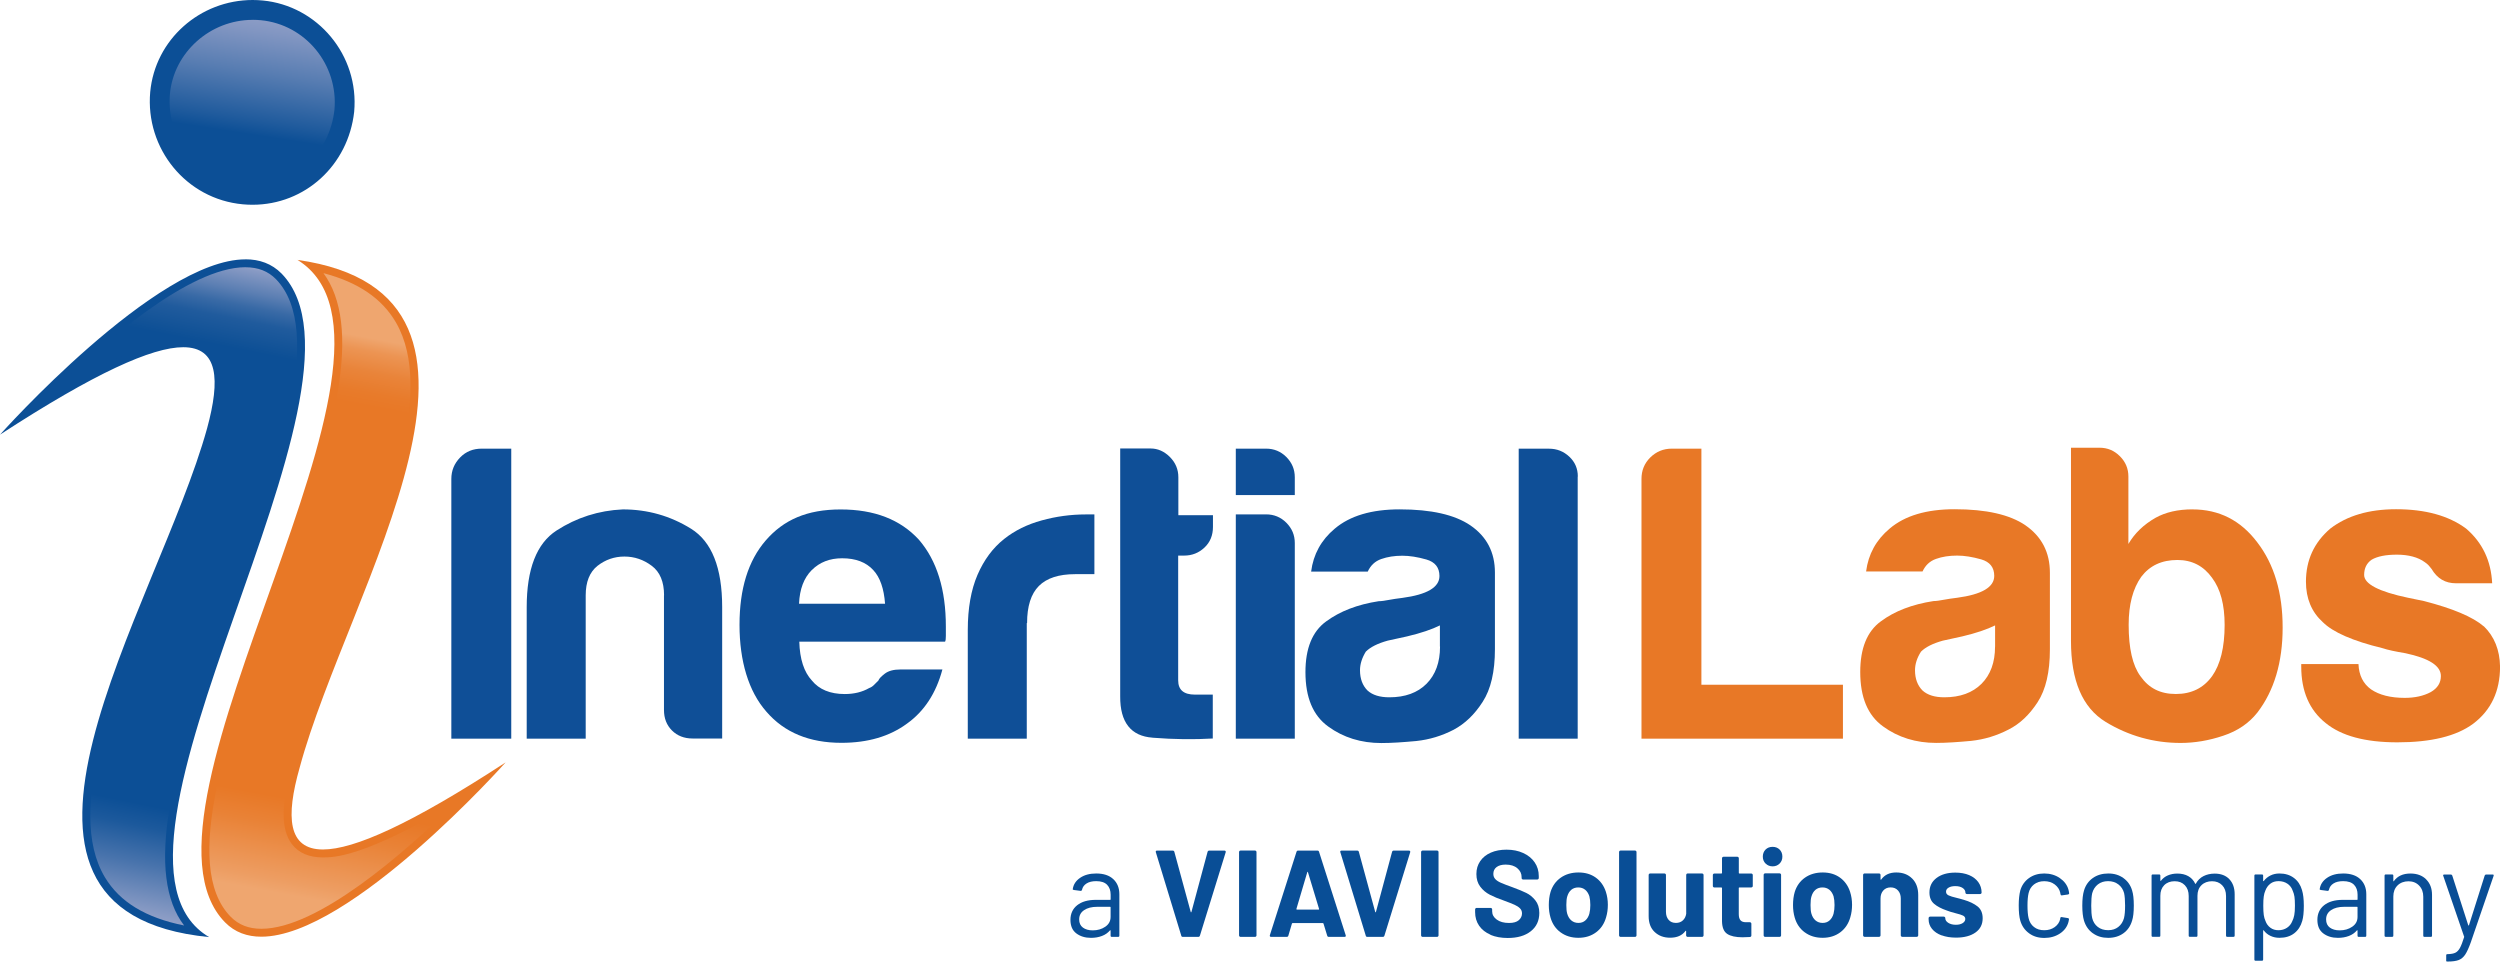 <svg xmlns="http://www.w3.org/2000/svg" xmlns:xlink="http://www.w3.org/1999/xlink" id="Layer_1" data-name="Layer 1" viewBox="0 0 567.87 218.41"><defs><style> .cls-1 { fill: url(#linear-gradient-3); } .cls-2 { fill: url(#linear-gradient-2); } .cls-3 { fill: #094e96; } .cls-4 { fill: url(#linear-gradient); } .cls-5, .cls-6, .cls-7 { isolation: isolate; } .cls-6 { fill: #0f4f97; } .cls-7, .cls-8 { fill: #e87826; } .cls-9 { fill: #0c4f96; } </style><linearGradient id="linear-gradient" x1="53.43" y1="48.03" x2="62.19" y2="-8.73" gradientUnits="userSpaceOnUse"><stop offset=".31" stop-color="#0c4f96"></stop><stop offset=".37" stop-color="#205b9d"></stop><stop offset=".56" stop-color="#587db2"></stop><stop offset=".72" stop-color="#8296c2"></stop><stop offset=".84" stop-color="#9ba6cb"></stop><stop offset=".92" stop-color="#a5accf"></stop></linearGradient><linearGradient id="linear-gradient-2" x1="99.9" y1="65.63" x2="71.53" y2="216.95" gradientUnits="userSpaceOnUse"><stop offset=".09" stop-color="#efa66f"></stop><stop offset=".11" stop-color="#ec9453"></stop><stop offset=".14" stop-color="#e9843a"></stop><stop offset=".17" stop-color="#e87b2b"></stop><stop offset=".19" stop-color="#e87826"></stop><stop offset=".71" stop-color="#e87826"></stop><stop offset=".78" stop-color="#e87826"></stop><stop offset=".82" stop-color="#e98236"></stop><stop offset=".9" stop-color="#ed9d62"></stop><stop offset=".92" stop-color="#efa66f"></stop></linearGradient><linearGradient id="linear-gradient-3" x1="45.51" y1="52.25" x2="12.41" y2="213.92" gradientUnits="userSpaceOnUse"><stop offset=".03" stop-color="#a5accf"></stop><stop offset=".04" stop-color="#889ac4"></stop><stop offset=".07" stop-color="#5c7fb3"></stop><stop offset=".09" stop-color="#396aa6"></stop><stop offset=".11" stop-color="#205b9d"></stop><stop offset=".14" stop-color="#115297"></stop><stop offset=".15" stop-color="#0c4f96"></stop><stop offset=".71" stop-color="#0c4f96"></stop><stop offset=".79" stop-color="#0c4f96"></stop><stop offset=".82" stop-color="#1c599c"></stop><stop offset=".87" stop-color="#4873ac"></stop><stop offset=".94" stop-color="#8e9ec6"></stop><stop offset=".96" stop-color="#a5accf"></stop></linearGradient></defs><g><path class="cls-3" d="M252.89,199.7c.91.86,1.37,2,1.37,3.42v9.41c0,.19-.09.28-.28.28h-1.43c-.19,0-.28-.09-.28-.28v-1.15s-.01-.07-.04-.08-.06,0-.1.03c-.47.56-1.07.99-1.82,1.27-.75.29-1.58.43-2.49.43-1.33,0-2.44-.34-3.33-1.01-.9-.67-1.34-1.7-1.34-3.08s.51-2.51,1.53-3.32c1.02-.81,2.43-1.22,4.24-1.22h3.25c.07,0,.11-.04.11-.11v-1.06c0-.95-.27-1.7-.8-2.25s-1.36-.83-2.48-.83c-.9,0-1.62.17-2.18.52s-.91.83-1.04,1.44c-.06.19-.17.27-.34.25l-1.51-.2c-.21-.04-.29-.11-.25-.22.15-1.04.71-1.89,1.68-2.55s2.18-.98,3.64-.98c1.68,0,2.98.43,3.89,1.29ZM251.07,210.5c.8-.55,1.2-1.29,1.2-2.23v-2.18c0-.07-.04-.11-.11-.11h-2.94c-1.23,0-2.22.25-2.97.76-.75.5-1.12,1.2-1.12,2.1,0,.82.28,1.44.85,1.86s1.31.63,2.23.63c1.1,0,2.05-.27,2.86-.83Z"></path><path class="cls-3" d="M268.32,212.53l-5.77-18.93-.03-.11c0-.19.1-.28.31-.28h3.53c.21,0,.34.09.39.28l3.72,13.66c.02.06.05.08.08.08s.07-.03.08-.08l3.67-13.66c.06-.19.19-.28.39-.28h3.44c.11,0,.2.04.25.11.06.08.07.17.03.28l-5.85,18.93c-.06.19-.18.28-.36.28h-3.53c-.19,0-.31-.09-.36-.28Z"></path><path class="cls-3" d="M281.55,212.71c-.07-.07-.1-.14-.1-.24v-18.93c0-.09.03-.17.1-.24s.14-.1.24-.1h3.28c.09,0,.17.03.24.1s.1.14.1.24v18.93c0,.09-.03.17-.1.24s-.14.1-.24.1h-3.28c-.09,0-.17-.03-.24-.1Z"></path><path class="cls-3" d="M301.47,212.53l-.84-2.74c-.04-.07-.08-.11-.14-.11h-6.89c-.06,0-.1.04-.14.11l-.81,2.74c-.06.19-.18.28-.36.28h-3.56c-.11,0-.2-.03-.25-.1-.06-.07-.07-.16-.03-.29l6.05-18.93c.06-.19.18-.28.36-.28h4.4c.19,0,.31.09.36.28l6.05,18.93s.03.08.03.14c0,.17-.1.25-.31.25h-3.56c-.19,0-.31-.09-.36-.28ZM294.58,206.62h4.93c.11,0,.15-.06.11-.17l-2.52-8.32c-.02-.07-.05-.11-.08-.1-.04,0-.07.04-.08.1l-2.46,8.32c-.02.11.02.17.11.17Z"></path><path class="cls-3" d="M310.23,212.53l-5.77-18.93-.03-.11c0-.19.1-.28.31-.28h3.53c.21,0,.34.09.39.28l3.72,13.66c.02.06.05.08.08.08s.07-.03.08-.08l3.67-13.66c.06-.19.19-.28.39-.28h3.44c.11,0,.2.04.25.11.06.08.07.17.03.28l-5.85,18.93c-.06.19-.18.28-.36.28h-3.53c-.19,0-.31-.09-.36-.28Z"></path><path class="cls-3" d="M322.9,212.71c-.07-.07-.1-.14-.1-.24v-18.93c0-.09.03-.17.1-.24s.14-.1.24-.1h3.28c.09,0,.17.03.24.1s.1.14.1.24v18.93c0,.09-.03.17-.1.24s-.14.1-.24.1h-3.28c-.09,0-.17-.03-.24-.1Z"></path><path class="cls-3" d="M338.57,212.32c-1.12-.48-1.98-1.16-2.59-2.04-.61-.89-.91-1.92-.91-3.09v-.62c0-.09.03-.17.1-.24s.14-.1.24-.1h3.19c.09,0,.17.03.24.1.06.07.1.15.1.24v.42c0,.75.34,1.38,1.04,1.89.69.51,1.62.77,2.8.77.99,0,1.73-.21,2.21-.63s.73-.94.73-1.55c0-.45-.15-.83-.45-1.13-.3-.31-.71-.58-1.22-.81-.51-.23-1.33-.56-2.45-.97-1.25-.43-2.31-.87-3.18-1.32-.87-.45-1.6-1.06-2.18-1.83-.59-.77-.88-1.73-.88-2.87s.29-2.1.87-2.94c.58-.84,1.38-1.48,2.41-1.93,1.03-.45,2.21-.67,3.56-.67,1.42,0,2.68.25,3.79.76,1.11.5,1.98,1.21,2.6,2.11.63.91.94,1.96.94,3.15v.42c0,.09-.03.17-.1.24s-.15.1-.24.1h-3.22c-.09,0-.17-.03-.24-.1-.07-.06-.1-.14-.1-.24v-.22c0-.78-.32-1.45-.97-2-.64-.55-1.53-.83-2.65-.83-.88,0-1.56.19-2.06.56-.49.37-.74.89-.74,1.54,0,.47.14.86.43,1.18.29.32.72.6,1.29.85s1.45.59,2.65,1.02c1.33.49,2.37.92,3.12,1.29.76.37,1.44.93,2.04,1.67s.91,1.69.91,2.87c0,1.75-.64,3.14-1.93,4.16s-3.03,1.53-5.24,1.53c-1.49,0-2.8-.24-3.92-.71Z"></path><path class="cls-3" d="M354.5,211.8c-1.12-.82-1.89-1.94-2.3-3.36-.26-.88-.39-1.83-.39-2.86,0-1.1.13-2.09.39-2.97.43-1.38,1.2-2.46,2.32-3.25,1.12-.78,2.46-1.18,4.03-1.18s2.84.39,3.92,1.16c1.08.78,1.85,1.85,2.3,3.23.3.93.45,1.91.45,2.94s-.13,1.95-.39,2.83c-.41,1.46-1.17,2.6-2.28,3.43-1.11.83-2.45,1.25-4.02,1.25s-2.91-.41-4.03-1.23ZM360.1,209.08c.43-.37.74-.89.92-1.54.15-.6.22-1.25.22-1.96,0-.78-.08-1.45-.22-1.99-.21-.63-.52-1.13-.95-1.48-.43-.35-.95-.53-1.57-.53s-1.16.18-1.58.53c-.42.36-.72.85-.91,1.48-.15.45-.22,1.11-.22,1.99s.06,1.49.2,1.96c.19.65.5,1.17.94,1.54.44.37.97.56,1.61.56s1.14-.19,1.57-.56Z"></path><path class="cls-3" d="M367.87,212.71c-.07-.07-.1-.14-.1-.24v-18.93c0-.09.03-.17.1-.24s.14-.1.24-.1h3.28c.09,0,.17.03.24.1s.1.14.1.24v18.93c0,.09-.03.17-.1.24s-.14.1-.24.1h-3.28c-.09,0-.17-.03-.24-.1Z"></path><path class="cls-3" d="M383.1,198.51c.07-.07.14-.1.24-.1h3.28c.09,0,.17.03.24.1s.1.14.1.24v13.72c0,.09-.03.17-.1.24s-.14.1-.24.1h-3.28c-.09,0-.17-.03-.24-.1s-.1-.14-.1-.24v-.95c0-.06-.02-.09-.06-.1s-.07.01-.11.07c-.75,1.01-1.9,1.51-3.47,1.51-1.42,0-2.58-.43-3.5-1.29s-1.37-2.06-1.37-3.61v-9.35c0-.09.03-.17.1-.24.06-.07.14-.1.24-.1h3.25c.09,0,.17.03.24.1s.1.14.1.24v8.37c0,.75.2,1.35.6,1.82.4.47.96.7,1.67.7.63,0,1.16-.19,1.57-.57.41-.38.66-.88.76-1.5v-8.82c0-.09.03-.17.1-.24Z"></path><path class="cls-3" d="M398.03,201.48c-.07.07-.14.1-.24.1h-2.69c-.09,0-.14.05-.14.14v5.94c0,.62.13,1.07.38,1.37.25.3.66.45,1.22.45h.92c.09,0,.17.03.24.1.07.07.1.15.1.24v2.66c0,.21-.11.33-.34.36-.78.04-1.34.06-1.68.06-1.55,0-2.71-.26-3.47-.77-.77-.51-1.16-1.48-1.18-2.9v-7.5c0-.09-.05-.14-.14-.14h-1.6c-.09,0-.17-.03-.24-.1s-.1-.14-.1-.24v-2.49c0-.09.03-.17.1-.24s.14-.1.24-.1h1.6c.09,0,.14-.05.14-.14v-3.33c0-.09.03-.17.1-.24s.14-.1.24-.1h3.14c.09,0,.17.03.24.1s.1.14.1.24v3.33c0,.09.05.14.14.14h2.69c.09,0,.17.03.24.1s.1.14.1.24v2.49c0,.09-.03.17-.1.24Z"></path><path class="cls-3" d="M401.05,196.16c-.42-.42-.63-.95-.63-1.58s.21-1.19.62-1.6.94-.62,1.6-.62,1.19.21,1.6.62.62.94.62,1.6-.21,1.16-.63,1.58c-.42.42-.95.63-1.58.63s-1.16-.21-1.58-.63ZM400.71,212.71c-.07-.07-.1-.14-.1-.24v-13.75c0-.09.03-.17.1-.24.07-.06.14-.1.24-.1h3.28c.09,0,.17.03.24.1.07.07.1.15.1.24v13.75c0,.09-.03.17-.1.24s-.14.1-.24.1h-3.28c-.09,0-.17-.03-.24-.1Z"></path><path class="cls-3" d="M409.97,211.8c-1.12-.82-1.89-1.94-2.3-3.36-.26-.88-.39-1.83-.39-2.86,0-1.1.13-2.09.39-2.97.43-1.38,1.2-2.46,2.32-3.25,1.12-.78,2.46-1.18,4.03-1.18s2.84.39,3.92,1.16c1.08.78,1.85,1.85,2.3,3.23.3.93.45,1.91.45,2.94s-.13,1.95-.39,2.83c-.41,1.46-1.17,2.6-2.28,3.43-1.11.83-2.45,1.25-4.02,1.25s-2.91-.41-4.03-1.23ZM415.57,209.08c.43-.37.74-.89.92-1.54.15-.6.22-1.25.22-1.96,0-.78-.08-1.45-.22-1.99-.21-.63-.52-1.13-.95-1.48-.43-.35-.95-.53-1.57-.53s-1.16.18-1.58.53c-.42.36-.72.85-.91,1.48-.15.45-.22,1.11-.22,1.99s.06,1.49.2,1.96c.19.65.5,1.17.94,1.54.44.37.97.56,1.61.56s1.14-.19,1.57-.56Z"></path><path class="cls-3" d="M434.35,199.56c.91.92,1.37,2.16,1.37,3.72v9.18c0,.09-.03.17-.1.24s-.14.1-.24.1h-3.28c-.09,0-.17-.03-.24-.1s-.1-.14-.1-.24v-8.37c0-.75-.21-1.35-.63-1.82-.42-.47-.98-.7-1.67-.7s-1.25.23-1.67.7c-.42.47-.63,1.07-.63,1.82v8.37c0,.09-.03.17-.1.24s-.14.1-.24.1h-3.28c-.09,0-.17-.03-.24-.1s-.1-.14-.1-.24v-13.72c0-.09.03-.17.1-.24s.14-.1.24-.1h3.28c.09,0,.17.03.24.1s.1.14.1.24v.98c0,.06.02.09.06.11s.07,0,.08-.03c.77-1.08,1.9-1.62,3.42-1.62s2.7.46,3.61,1.37Z"></path><path class="cls-3" d="M441.02,212.47c-.93-.35-1.66-.85-2.17-1.48-.51-.63-.77-1.35-.77-2.16v-.28c0-.09.03-.17.1-.24s.14-.1.24-.1h3.11c.09,0,.17.03.24.1s.1.14.1.24v.03c0,.41.23.76.69,1.05.46.29,1.03.43,1.72.43.63,0,1.15-.13,1.54-.38s.59-.56.59-.94c0-.34-.17-.59-.5-.76s-.89-.34-1.65-.53c-.88-.22-1.57-.44-2.07-.64-1.2-.41-2.15-.91-2.86-1.51-.71-.6-1.06-1.46-1.06-2.58,0-1.38.54-2.48,1.61-3.29,1.07-.81,2.5-1.22,4.27-1.22,1.19,0,2.24.19,3.14.57.9.38,1.59.92,2.09,1.61.49.69.74,1.48.74,2.35,0,.09-.03.17-.1.24-.07.07-.14.1-.24.1h-3c-.09,0-.17-.03-.24-.1-.07-.06-.1-.14-.1-.24,0-.41-.21-.76-.63-1.04s-.98-.42-1.67-.42c-.62,0-1.12.11-1.51.34-.39.22-.59.53-.59.92s.19.65.57.84c.38.19,1.02.38,1.92.59.21.06.44.12.7.18.26.07.54.14.84.24,1.33.39,2.37.9,3.14,1.51.77.62,1.15,1.51,1.15,2.69,0,1.38-.55,2.46-1.64,3.23-1.09.77-2.56,1.16-4.41,1.16-1.25,0-2.34-.18-3.28-.53Z"></path><path class="cls-3" d="M460.88,211.98c-.96-.7-1.62-1.65-1.97-2.84-.24-.82-.36-1.98-.36-3.47,0-1.34.12-2.48.36-3.42.34-1.16.99-2.09,1.96-2.79.97-.7,2.13-1.05,3.47-1.05s2.54.35,3.54,1.04c1,.69,1.65,1.55,1.95,2.58.09.34.15.62.17.84v.06c0,.13-.08.21-.25.25l-1.4.2h-.06c-.13,0-.21-.08-.25-.25l-.08-.42c-.17-.71-.58-1.31-1.23-1.81-.65-.49-1.45-.74-2.38-.74s-1.71.25-2.34.74c-.63.5-1.03,1.15-1.22,1.97-.17.71-.25,1.65-.25,2.83s.08,2.18.25,2.86c.19.84.59,1.51,1.22,2,.62.5,1.4.74,2.34.74s1.7-.24,2.37-.71c.66-.48,1.08-1.09,1.25-1.83v-.11l.03-.11c.02-.19.13-.26.34-.22l1.37.22c.19.04.27.14.25.31l-.11.56c-.28,1.08-.92,1.96-1.93,2.63-1.01.67-2.19,1.01-3.56,1.01s-2.5-.35-3.46-1.05Z"></path><path class="cls-3" d="M475.4,212c-.97-.69-1.64-1.64-2.02-2.86-.26-.86-.39-2.01-.39-3.44s.13-2.58.39-3.42c.35-1.19,1.02-2.14,1.99-2.83.97-.69,2.15-1.04,3.53-1.04s2.47.35,3.43,1.04c.96.69,1.62,1.62,1.97,2.8.26.8.39,1.95.39,3.44s-.13,2.66-.39,3.44c-.36,1.21-1.01,2.17-1.97,2.86-.96.69-2.11,1.04-3.46,1.04s-2.5-.34-3.47-1.04ZM481.17,210.55c.63-.49,1.06-1.16,1.29-2,.17-.67.25-1.61.25-2.83s-.08-2.17-.22-2.83c-.22-.84-.66-1.51-1.3-2-.64-.49-1.42-.74-2.34-.74s-1.69.25-2.32.74c-.63.5-1.06,1.16-1.29,2-.15.65-.22,1.6-.22,2.83s.07,2.17.22,2.83c.21.84.63,1.51,1.27,2,.64.5,1.43.74,2.37.74s1.66-.25,2.3-.74Z"></path><path class="cls-3" d="M506.38,199.7c.81.84,1.22,1.99,1.22,3.44v9.38c0,.19-.09.28-.28.28h-1.4c-.19,0-.28-.09-.28-.28v-8.99c0-1.03-.29-1.84-.88-2.45-.59-.61-1.36-.91-2.31-.91s-1.79.3-2.39.9c-.61.6-.91,1.4-.91,2.41v9.04c0,.19-.09.28-.28.28h-1.43c-.19,0-.28-.09-.28-.28v-8.99c0-1.03-.29-1.84-.87-2.45-.58-.61-1.35-.91-2.32-.91s-1.78.3-2.37.9c-.59.6-.88,1.4-.88,2.41v9.04c0,.19-.09.28-.28.28h-1.43c-.19,0-.28-.09-.28-.28v-13.61c0-.19.09-.28.28-.28h1.43c.19,0,.28.09.28.28v1.12s.01.06.04.07c.03,0,.06,0,.1-.04.41-.54.94-.95,1.58-1.22.64-.27,1.36-.41,2.14-.41.97,0,1.8.2,2.49.59.69.39,1.21.96,1.57,1.71.04.09.08.09.14,0,.41-.76.99-1.34,1.74-1.72.75-.38,1.6-.57,2.55-.57,1.4,0,2.51.42,3.32,1.26Z"></path><path class="cls-3" d="M523.31,205.72c0,1.49-.12,2.65-.36,3.47-.34,1.2-.95,2.13-1.83,2.81s-2,1.02-3.35,1.02c-.73,0-1.4-.14-2.02-.43-.62-.29-1.13-.7-1.54-1.25-.04-.04-.07-.05-.1-.04-.03,0-.04.03-.04.07v6.58c0,.19-.09.28-.28.28h-1.43c-.19,0-.28-.09-.28-.28v-19.04c0-.19.09-.28.28-.28h1.43c.19,0,.28.09.28.28v1.18s.01.06.04.07c.03,0,.06,0,.1-.04.41-.54.92-.96,1.53-1.26.61-.3,1.28-.45,2.03-.45,1.31,0,2.4.34,3.29,1.01.89.67,1.5,1.59,1.83,2.74.28.9.42,2.08.42,3.56ZM521.14,207.87c.1-.51.15-1.23.15-2.14s-.04-1.56-.11-2.06c-.08-.5-.21-.94-.39-1.33-.22-.67-.62-1.2-1.19-1.6-.57-.39-1.25-.59-2.03-.59s-1.37.2-1.88.59c-.5.39-.88.92-1.12,1.57-.17.37-.29.81-.36,1.32-.08.5-.11,1.2-.11,2.1s.04,1.6.11,2.11c.07.51.21.97.39,1.36.22.63.59,1.14,1.11,1.53.51.38,1.12.57,1.83.57.75,0,1.39-.19,1.95-.56.55-.37.95-.87,1.19-1.48.21-.41.36-.87.46-1.39Z"></path><path class="cls-3" d="M536.13,199.7c.91.86,1.37,2,1.37,3.42v9.41c0,.19-.09.28-.28.28h-1.43c-.19,0-.28-.09-.28-.28v-1.15s-.01-.07-.04-.08-.06,0-.1.03c-.47.56-1.07.99-1.82,1.27-.75.29-1.58.43-2.49.43-1.33,0-2.44-.34-3.33-1.01-.9-.67-1.34-1.7-1.34-3.08s.51-2.51,1.53-3.32c1.02-.81,2.43-1.22,4.24-1.22h3.25c.07,0,.11-.04.11-.11v-1.06c0-.95-.27-1.7-.8-2.25s-1.36-.83-2.48-.83c-.9,0-1.62.17-2.18.52s-.91.83-1.04,1.44c-.06.19-.17.27-.34.25l-1.51-.2c-.21-.04-.29-.11-.25-.22.15-1.04.71-1.89,1.68-2.55s2.18-.98,3.64-.98c1.68,0,2.98.43,3.89,1.29ZM534.31,210.5c.8-.55,1.2-1.29,1.2-2.23v-2.18c0-.07-.04-.11-.11-.11h-2.94c-1.23,0-2.22.25-2.97.76-.75.5-1.12,1.2-1.12,2.1,0,.82.28,1.44.85,1.86s1.31.63,2.23.63c1.1,0,2.05-.27,2.86-.83Z"></path><path class="cls-3" d="M551.1,199.76c.89.88,1.33,2.05,1.33,3.53v9.24c0,.19-.09.28-.28.28h-1.43c-.19,0-.28-.09-.28-.28v-8.85c0-1.03-.31-1.87-.94-2.52-.62-.65-1.43-.98-2.42-.98s-1.86.32-2.49.95-.95,1.47-.95,2.49v8.9c0,.19-.09.28-.28.28h-1.43c-.19,0-.28-.09-.28-.28v-13.61c0-.19.09-.28.28-.28h1.43c.19,0,.28.09.28.28v1.2s.01.07.04.08c.03.02.05,0,.07-.03.82-1.16,2.08-1.74,3.78-1.74,1.49,0,2.68.44,3.57,1.32Z"></path><path class="cls-3" d="M555.65,218.13v-1.12c0-.19.09-.28.28-.28h.11c.73-.02,1.29-.13,1.69-.32.4-.2.75-.56,1.04-1.09.29-.53.6-1.34.94-2.42.04-.08.04-.13,0-.17l-4.73-13.78-.03-.11c0-.13.08-.2.25-.2h1.48c.17,0,.28.08.34.22l3.64,11.31s.05.06.08.06.07-.02.08-.06l3.58-11.31c.06-.15.17-.22.34-.22h1.46c.21,0,.28.1.22.31l-5.18,15.09c-.45,1.25-.87,2.17-1.26,2.77-.39.6-.88,1.01-1.47,1.25-.59.23-1.41.35-2.48.35h-.2c-.13,0-.2-.09-.2-.28Z"></path></g><g><g class="cls-5"><path class="cls-4" d="M57.35,44.25c-.66,0-1.33-.03-1.99-.09-11.52-1.06-20.04-11.4-19-23.07,1-10.74,10.04-18.85,21.04-18.85.68,0,1.37.03,2.05.1,11.4,1.08,19.81,11.33,18.76,22.85-1.22,11.03-9.99,19.06-20.85,19.06,0,0,0,0,0,0Z"></path><path class="cls-9" d="M57.4,4.5c.61,0,1.23.03,1.83.09,10.15.96,17.65,10.09,16.74,20.36-1.12,9.89-8.94,17.06-18.61,17.06-.59,0-1.19-.03-1.79-.08-10.28-.94-17.9-10.2-16.97-20.61.88-9.43,9.14-16.81,18.8-16.81M57.4,0c-11.95,0-22.17,8.96-23.28,20.9-1.14,12.86,8.18,24.33,21.04,25.51.74.07,1.47.1,2.2.1,11.92,0,21.74-8.95,23.09-21.11C81.62,12.5,72.09,1.29,59.66.11c-.76-.07-1.51-.11-2.26-.11h0Z"></path></g><g class="cls-5"><path class="cls-2" d="M59.36,211.87c-3.13,0-5.62-.98-7.6-2.99-11.83-12.05-.76-43.1,9.94-73.14,10.96-30.76,22.28-62.5,9.25-75.2,9.64,1.95,16.13,5.99,19.77,12.27,9.26,15.98-1.67,43.42-12.25,69.95-4.5,11.28-8.75,21.94-11.29,31.4-2.43,8.56-2.48,13.97-.18,17.02,1.35,1.78,3.48,2.68,6.35,2.68,6.91,0,18.68-5.25,35.88-16.03-10.37,10.71-34.71,34.03-49.88,34.03Z"></path><path class="cls-8" d="M73.46,62.04c7.9,2.07,13.32,5.77,16.48,11.21,9.04,15.61-2.3,44.06-12.3,69.17-4.51,11.31-8.77,21.99-11.32,31.48-2.51,8.86-2.52,14.53-.03,17.82,1.52,2.02,3.9,3.04,7.07,3.04,2.46,0,9.18,0,30.03-12.31-11.8,11.55-31.3,28.52-44.02,28.52-2.88,0-5.15-.89-6.96-2.72-11.44-11.65-.46-42.43,10.15-72.21,5.81-16.3,11.82-33.15,14.15-46.98,2.08-12.3,1.02-21.22-3.24-27.02M67.59,59.05c32.47,20.08-41.79,124.67-16.47,150.46,2.24,2.28,5.05,3.26,8.24,3.26,20.22,0,55.49-39.59,55.49-39.59-21.49,14.02-34.43,19.78-41.49,19.78-8,0-8.47-7.4-5.3-18.57,11-40.83,55.15-107.45-.46-115.35h0Z"></path></g><g class="cls-5"><path class="cls-1" d="M44.24,211.55c-10.4-1.57-17.33-5.44-21.16-11.8-9.48-15.77,2.49-44.86,13.06-70.53,4.71-11.45,9.16-22.26,11.77-31.69,2.32-8.53,2.33-13.9.03-16.91-1.35-1.76-3.47-2.66-6.32-2.66-6.89,0-18.71,5.28-36.03,16.11,10.41-10.75,34.95-34.28,50.17-34.28,3.12,0,5.6.97,7.57,2.98,11.76,12.09.7,43.59-9.99,74.04-11.31,32.22-22.04,62.76-9.11,74.72Z"></path><path class="cls-9" d="M55.76,60.71c2.87,0,5.14.89,6.92,2.7,11.37,11.7.41,42.92-10.19,73.12-5.73,16.33-11.66,33.21-13.97,46.94-2.07,12.32-.99,21.15,3.3,26.75-8.71-1.74-14.62-5.34-17.98-10.93-9.25-15.38,2.64-44.25,13.12-69.72,4.72-11.47,9.18-22.31,11.81-31.8,2.4-8.82,2.36-14.44-.13-17.69-1.53-2-3.89-3.01-7.03-3.01-2.45,0-9.17,0-30.19,12.41,11.86-11.62,31.55-28.78,44.33-28.78M55.76,58.91C35.5,58.91,0,98.73,0,98.73c21.6-14.06,34.56-19.86,41.62-19.86,7.94,0,8.45,7.31,5.42,18.43-11.22,40.58-58.01,109.84.46,115.56-32.01-18.86,41.54-124.92,16.47-150.71-2.23-2.27-5.04-3.25-8.21-3.25h0Z"></path></g><path class="cls-6" d="M104.52,103.91c-1.32,1.36-2,2.96-2,4.89v58.98h13.61v-65.87h-6.72c-1.93,0-3.57.64-4.89,2Z"></path><path class="cls-6" d="M150.82,135.21v26.04c0,1.93.61,3.47,1.82,4.68,1.21,1.21,2.79,1.82,4.68,1.82h6.72v-29.86c0-8.93-2.36-14.86-7.07-17.79-4.72-2.93-9.89-4.39-15.5-4.39-5.5.25-10.5,1.86-15.04,4.79-4.54,2.93-6.79,8.75-6.79,17.43v29.86h13.4v-32.54c0-3.07.89-5.29,2.68-6.72,1.79-1.39,3.82-2.11,6.11-2.11s4.36.71,6.22,2.11c1.86,1.39,2.79,3.64,2.79,6.68Z"></path><path class="cls-6" d="M214.08,152.07h-9.57c-1.54,0-2.71.32-3.54.96-.82.64-1.32,1.14-1.43,1.54l-1.04,1.04c-.32.32-.68.54-1.07.68-1.54.89-3.39,1.36-5.54,1.36-3.32,0-5.82-1.04-7.47-3.07-1.79-1.93-2.75-4.86-2.86-8.82h33.11c.14-.25.18-.71.18-1.32v-2.11c0-8.43-2.04-15-6.11-19.72-4.22-4.61-10.14-6.89-17.79-6.89s-12.97,2.36-17.04,7.07c-3.97,4.61-5.93,10.97-5.93,19.15s2.04,15.11,6.11,19.72c4.07,4.72,9.75,7.07,17.04,7.07,6,0,10.97-1.46,14.93-4.39,3.89-2.79,6.57-6.89,8-12.25ZM184.4,129.49c1.79-1.79,4.07-2.68,6.89-2.68,3.07,0,5.43.89,7.07,2.68,1.54,1.64,2.43,4.22,2.68,7.64h-19.54c.14-3.32,1.11-5.86,2.89-7.64Z"></path><path class="cls-6" d="M233.3,141.53c0-3.82.89-6.64,2.68-8.43s4.54-2.68,8.22-2.68h4.39v-13.57h-1.93c-3.43,0-6.79.46-10.04,1.36-3.25.89-6.11,2.29-8.54,4.22-2.57,2.04-4.57,4.75-6.04,8.14-1.46,3.39-2.21,7.57-2.21,12.54v24.68h13.4v-26.26h.07Z"></path><path class="cls-6" d="M261.8,167.57c4.93.39,9.47.43,13.68.18h0v-9.97h-4.04c-2.57,0-3.82-1.07-3.82-3.25v-28.33h1.36c1.79,0,3.32-.61,4.61-1.82,1.29-1.21,1.93-2.79,1.93-4.68v-2.68h-7.86v-8.61c0-1.79-.64-3.32-1.93-4.61-1.29-1.29-2.75-1.93-4.39-1.93h-6.89v56.3c-.04,5.89,2.43,9.04,7.36,9.39Z"></path><path class="cls-6" d="M287.6,101.91h-6.89v10.54h13.4v-4.04c0-1.79-.64-3.32-1.93-4.61-1.25-1.25-2.79-1.89-4.57-1.89Z"></path><path class="cls-6" d="M287.6,116.84h-6.89v50.94h13.4v-44.44c0-1.79-.64-3.32-1.93-4.61-1.25-1.25-2.79-1.89-4.57-1.89Z"></path><path class="cls-6" d="M336.78,159.43c1.86-2.86,2.79-6.86,2.79-11.97v-17.4c0-4.61-1.86-8.18-5.57-10.72-3.57-2.43-8.93-3.64-16.07-3.64-6.39,0-11.29,1.46-14.75,4.39-3.07,2.57-4.86,5.82-5.36,9.75h12.86c.64-1.39,1.64-2.36,3.07-2.86s3-.75,4.79-.75c1.64,0,3.47.29,5.47.86,1.96.57,2.96,1.82,2.96,3.75,0,2.57-2.82,4.22-8.43,4.97-1.14.14-2.18.29-3.07.46s-1.64.29-2.29.29c-4.86.75-8.82,2.29-11.97,4.61-3.14,2.29-4.68,6.14-4.68,11.5,0,5.75,1.71,9.86,5.18,12.36,3.43,2.5,7.47,3.75,12.07,3.75,2.29,0,4.93-.18,7.93-.46,3-.32,5.82-1.18,8.5-2.57,2.54-1.36,4.72-3.43,6.57-6.32ZM327.1,146.89c0,3.57-1.04,6.39-3.07,8.43s-4.86,3.07-8.43,3.07c-2.18,0-3.82-.5-4.97-1.54-1.14-1.14-1.71-2.68-1.71-4.61,0-1.39.46-2.82,1.32-4.22,1.04-1.04,2.68-1.86,4.97-2.5l4.39-.96c3.18-.75,5.68-1.61,7.47-2.5h0v4.82h.04Z"></path><path class="cls-6" d="M358.4,108.24c0-1.79-.64-3.29-1.93-4.5-1.29-1.21-2.82-1.82-4.61-1.82h-6.89v65.87h13.4v-59.55h.04Z"></path><path class="cls-7" d="M386.47,101.91h-6.72c-1.93,0-3.54.68-4.89,2-1.36,1.36-2,2.96-2,4.89v58.98h45.76v-12.25h-32.15v-53.62Z"></path><path class="cls-7" d="M460.06,119.31c-3.57-2.43-8.93-3.64-16.07-3.64-6.39,0-11.29,1.46-14.75,4.39-3.07,2.57-4.86,5.82-5.36,9.75h12.82c.64-1.39,1.64-2.36,3.07-2.86,1.39-.5,3-.75,4.79-.75,1.64,0,3.46.29,5.47.86,1.96.57,2.96,1.82,2.96,3.75,0,2.57-2.82,4.22-8.43,4.97-1.14.14-2.18.29-3.07.46s-1.68.29-2.29.29c-4.86.75-8.86,2.29-11.97,4.61-3.14,2.29-4.68,6.14-4.68,11.5,0,5.75,1.71,9.86,5.18,12.36,3.43,2.5,7.47,3.75,12.07,3.75,2.29,0,4.93-.18,7.93-.46,3-.32,5.82-1.18,8.5-2.57,2.57-1.29,4.75-3.36,6.61-6.22,1.86-2.86,2.79-6.86,2.79-11.97v-17.43c0-4.64-1.86-8.22-5.57-10.79ZM453.17,146.89c0,3.57-1.04,6.39-3.07,8.43-2.04,2.04-4.86,3.07-8.43,3.07-2.18,0-3.82-.5-4.97-1.54-1.14-1.14-1.71-2.68-1.71-4.61,0-1.39.46-2.82,1.36-4.22,1.04-1.04,2.68-1.86,4.97-2.5l4.39-.96c3.18-.75,5.68-1.61,7.47-2.5h0v4.82h0Z"></path><path class="cls-7" d="M498.03,115.7c-3.32,0-6.11.64-8.43,1.93-2.68,1.54-4.72,3.5-6.14,5.93v-15.32c0-1.79-.64-3.32-1.93-4.61-1.29-1.29-2.82-1.93-4.61-1.93h-6.5v43.87c0,9.07,2.61,15.18,7.86,18.4,5.22,3.18,10.93,4.79,17.04,4.79,3.18,0,6.43-.54,9.68-1.64,3.25-1.07,5.82-2.82,7.75-5.25,3.82-4.97,5.75-11.43,5.75-19.33s-1.93-14.36-5.75-19.33c-3.79-5.04-8.72-7.5-14.72-7.5ZM502.46,153.6c-1.93,2.68-4.68,4.04-8.22,4.04s-6.14-1.32-8.04-4.04c-1.79-2.43-2.68-6.32-2.68-11.68,0-4.61.96-8.22,2.86-10.9,1.93-2.54,4.64-3.82,8.22-3.82,3.32,0,5.93,1.36,7.86,4.04,1.93,2.57,2.86,6.14,2.86,10.72,0,5.07-.96,8.97-2.86,11.65Z"></path><path class="cls-7" d="M564.19,142.28c-2.54-2.18-7.07-4.07-13.57-5.75-.65-.14-2.72-.54-3.64-.75-6.64-1.39-9.97-3.14-9.97-5.18,0-1.54.57-2.68,1.71-3.47,1.29-.75,3.18-1.14,5.75-1.14s4.79.57,6.32,1.71c.7.49.82.64,1.54,1.54,1.29,2.18,3.11,3.25,5.54,3.25h8.22c-.25-5.11-2.21-9.25-5.93-12.43-3.97-2.93-9.25-4.39-15.9-4.39-6.14,0-11.11,1.46-14.93,4.39-3.72,3.18-5.54,7.22-5.54,12.07,0,3.82,1.29,6.89,3.82,9.18,2.29,2.29,6.82,4.29,13.61,5.93,1.14.39,2.86.75,5.18,1.14,5.36,1.14,8.04,2.86,8.04,5.18,0,1.54-.75,2.75-2.29,3.64-1.64.89-3.64,1.32-5.93,1.32-3.18,0-5.75-.64-7.64-1.93-1.79-1.29-2.75-3.18-2.86-5.75h-13v.57c0,5.61,1.86,9.89,5.54,12.82,3.57,2.93,9,4.39,16.29,4.39,7.64,0,13.4-1.39,17.22-4.22,4.07-3.07,6.11-7.39,6.11-13-.07-3.75-1.29-6.82-3.68-9.14Z"></path></g></svg>
